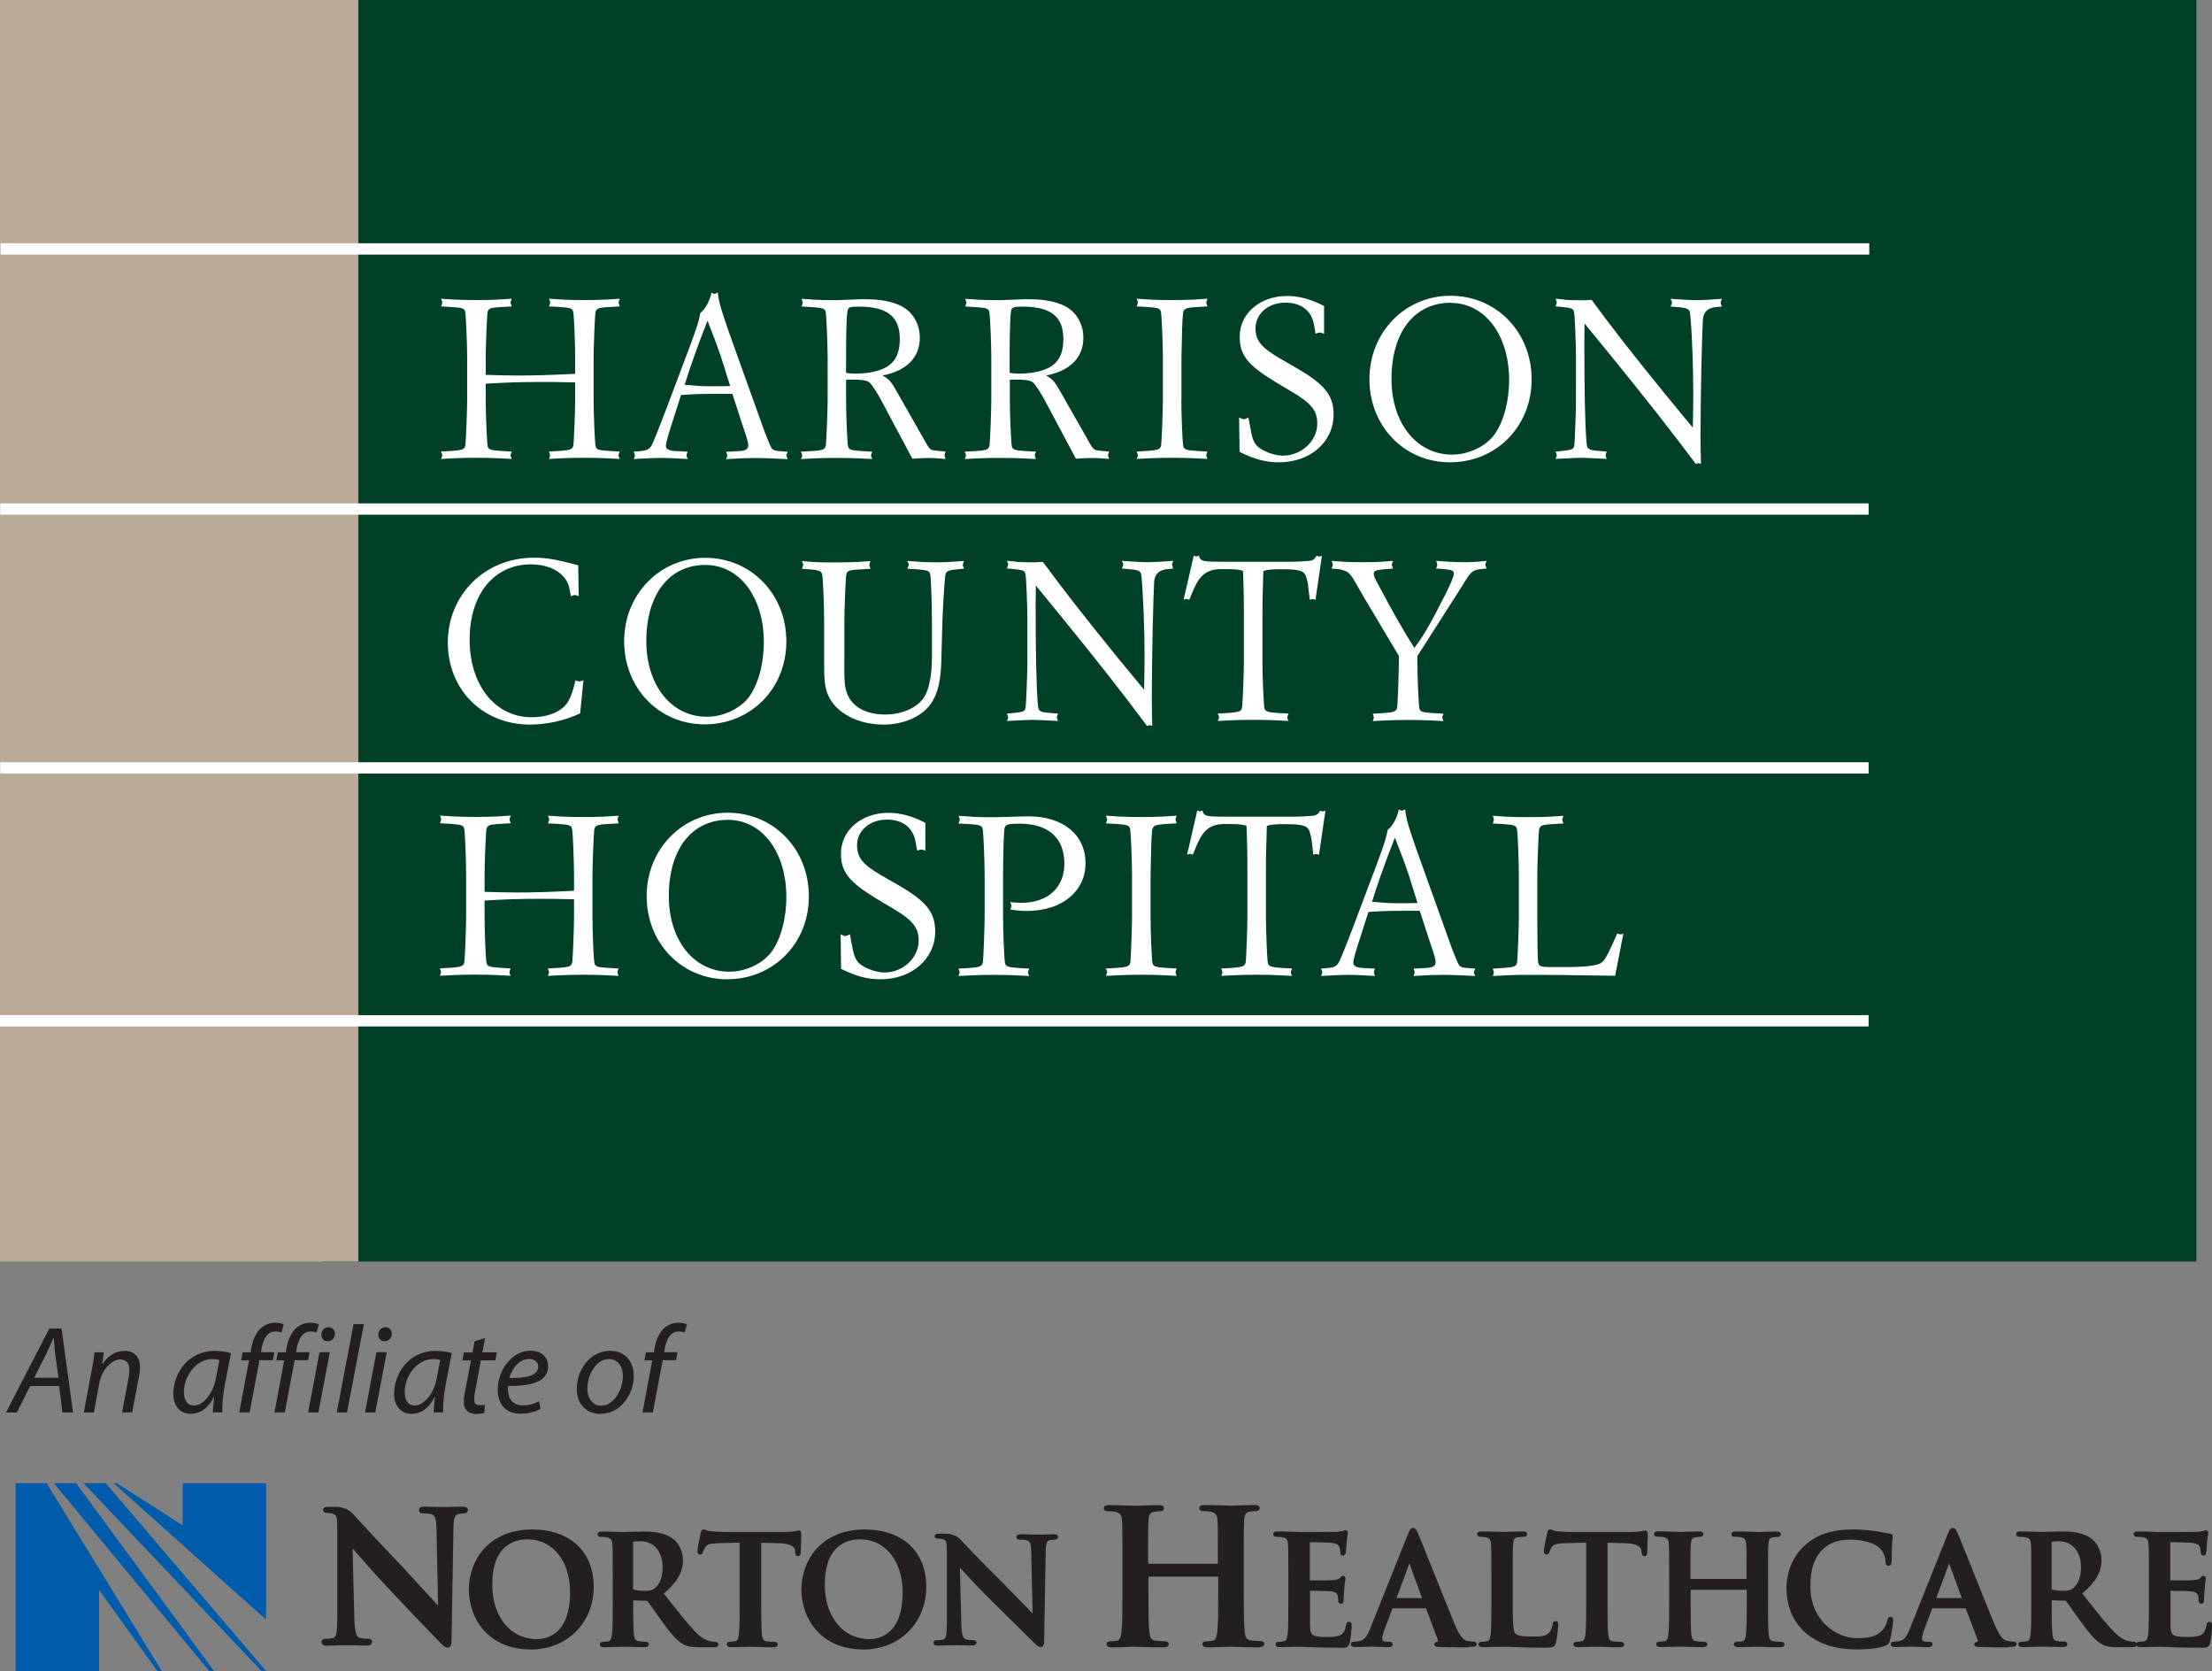 <?xml version="1.0" encoding="UTF-8"?> <svg xmlns="http://www.w3.org/2000/svg" xmlns:xlink="http://www.w3.org/1999/xlink" id="a" viewBox="0 0 195.56 147.71"><rect x="0" y="0" width="195.56" height="147.71" fill="#808080" stroke="none"/><defs><clipPath id="b"><rect x="0" width="195.56" height="147.71" style="fill:none;"></rect></clipPath><clipPath id="c"><rect x="0" width="195.56" height="147.71" style="fill:none;"></rect></clipPath></defs><polygon points="194.18 111.5 28.55 111.5 28.55 0 194.18 0 194.18 111.5 194.18 111.5" style="fill:#004027;"></polygon><polygon points="31.68 111.5 0 111.5 0 0 31.68 0 31.68 111.5 31.68 111.5" style="fill:#b9ab97;"></polygon><g style="clip-path:url(#b);"><path d="M.05,22H165.26M.02,44.99H165.2M.02,67.87H165.2M0,90.22H165.2" style="fill:none; stroke:#fff;"></path></g><path d="M42.93,33.13c1.39,.04,1.95,.06,2.86,.06,1.45,0,2.75-.04,5.06-.15v-1.43c0-1.22-.1-3.76-.17-4.03-.06-.32-.23-.38-1.13-.44l-1.01-.06c.06-.15,.1-.27,.1-.34s-.04-.19-.1-.34l1.2,.08c.42,.02,1.11,.04,1.93,.04s1.51-.02,1.93-.04l1.2-.08c-.06,.15-.11,.27-.11,.34s.04,.19,.11,.34l-1.01,.06c-.97,.06-1.09,.13-1.16,.55-.04,.36-.15,2.94-.15,3.93v3.76c0,1.24,.11,3.76,.17,4.03,.06,.32,.23,.38,1.13,.44l1.01,.06c-.06,.15-.11,.25-.11,.34,0,.06,.04,.19,.11,.31l-1.2-.06c-.44-.02-1.11-.04-1.93-.04s-1.49,.02-1.93,.04l-1.2,.06c.06-.13,.1-.25,.1-.31,0-.08-.04-.19-.1-.34l1.01-.06c.97-.08,1.09-.15,1.16-.55,.04-.38,.15-2.94,.15-3.93v-1.57c-1.47-.04-2.08-.04-3.02-.04-1.83,0-2.94,.04-4.89,.15v1.47c0,1.24,.11,3.76,.17,4.03,.06,.32,.23,.38,1.13,.44l1.01,.06c-.06,.15-.11,.25-.11,.34,0,.06,.04,.19,.11,.31l-1.2-.06c-.44-.02-1.11-.04-1.93-.04s-1.49,.02-1.93,.04l-1.2,.06c.06-.13,.11-.25,.11-.31,0-.08-.04-.19-.11-.34l1.01-.06c.97-.08,1.09-.15,1.15-.55,.04-.36,.15-2.94,.15-3.93v-3.76c0-1.24-.11-3.76-.17-4.03-.06-.32-.23-.38-1.13-.44l-1.01-.06c.06-.15,.11-.27,.11-.34s-.04-.19-.11-.34l1.2,.08c.42,.02,1.11,.04,1.93,.04s1.51-.02,1.93-.04l1.2-.08c-.06,.15-.11,.27-.11,.34s.04,.19,.11,.34l-1.01,.06c-.97,.06-1.09,.13-1.15,.55-.04,.36-.15,2.94-.15,3.93v1.51h0Z" style="fill:#fff;"></path><path d="M58.98,35.95c-.48,1.28-1.28,3.28-1.34,3.36-.21,.38-.4,.48-.9,.55l-.71,.06c.06,.15,.1,.25,.1,.34,0,.06-.04,.19-.1,.31,1.36-.08,1.91-.1,2.41-.1,.55,0,1.07,.02,2.37,.1-.08-.13-.11-.25-.11-.31,0-.08,.02-.19,.11-.34l-1.16-.06c-.55-.04-.78-.19-.78-.48,0-.23,.21-.97,.67-2.37l.67-2.1c1.24-.08,1.72-.1,3.09-.1h1.45l.92,2.84c.42,1.22,.48,1.47,.48,1.7,0,.34-.21,.48-.8,.52l-1.16,.06c.06,.15,.11,.25,.11,.34,0,.06-.04,.19-.11,.31,1.28-.08,1.87-.1,2.6-.1,.69,0,1.34,.02,2.86,.1-.08-.13-.13-.25-.13-.31,0-.08,.04-.19,.13-.34l-.73-.06c-.38-.02-.53-.08-.67-.21-.1-.1-.59-1.28-.99-2.44l-2.77-7.73c-.76-2.16-.94-2.83-1.03-3.63-.13,.06-.23,.11-.29,.11s-.15-.04-.27-.11c-.15,.74-.55,1.47-.99,1.81-.1,.65-.27,1.2-.97,3.07l-1.97,5.23h0Zm5.56-1.83l-.92,.02c-.92,0-1.49,0-1.72-.02l-1.37-.11c.46-1.49,1.05-3.19,2.02-5.67,.59,1.49,.88,2.29,1.18,3.15l.82,2.62h0Z" style="fill:#fff;"></path><path d="M74.8,33.57c.25-.02,.46-.02,.55-.02,.9,0,1.26,.06,1.51,.25,.21,.17,.69,.9,1.07,1.62l2.73,5.12c.67-.04,1.03-.06,1.39-.06,.29,0,.48,0,.67,.02l.88,.06c-.06-.13-.1-.25-.1-.31,0-.08,.04-.19,.1-.34l-.67-.06-.27-.04c-.15,0-.23-.02-.27-.04-.19-.08-.32-.23-.71-.95l-2.27-3.99c-.63-1.13-.78-1.3-1.39-1.64,2.14-.42,3.3-1.6,3.3-3.34,0-1.24-.65-2.33-1.7-2.83-.8-.38-1.79-.57-3.07-.57h-.48q-2.04,.08-2.16,.08c-.76,0-1.43-.02-1.85-.04l-1.2-.08c.06,.15,.11,.27,.11,.34s-.04,.19-.11,.34l1.01,.06c.9,.06,1.07,.13,1.13,.44,.06,.27,.17,2.79,.17,4.03v3.76c0,.99-.11,3.57-.15,3.93-.06,.4-.19,.48-1.16,.55l-1.05,.06c.06,.15,.11,.25,.11,.34,0,.06-.04,.19-.11,.31l1.2-.06c.4-.02,1.22-.04,1.95-.04s1.55,.02,1.95,.04l1.2,.06c-.06-.13-.1-.25-.1-.31,0-.08,.04-.19,.1-.34l-1.01-.06c-.9-.06-1.07-.13-1.13-.44-.06-.27-.17-2.79-.17-4.03v-1.81h0Zm0-2.06c0-2.52,.06-3.97,.17-4.18,.1-.19,.27-.23,.97-.23,2.5,0,3.61,.88,3.61,2.86,0,1.55-.59,2.39-1.91,2.79-.61,.19-1.26,.27-2.04,.27-.25,0-.44-.02-.8-.06v-1.45h0Z" style="fill:#fff;"></path><path d="M89.26,33.57c.25-.02,.46-.02,.55-.02,.9,0,1.26,.06,1.51,.25,.21,.17,.69,.9,1.07,1.62l2.73,5.12c.67-.04,1.03-.06,1.39-.06,.29,0,.48,0,.67,.02l.88,.06c-.06-.13-.1-.25-.1-.31,0-.08,.04-.19,.1-.34l-.67-.06-.27-.04c-.15,0-.23-.02-.27-.04-.19-.08-.32-.23-.71-.95l-2.27-3.99c-.63-1.13-.78-1.3-1.39-1.64,2.14-.42,3.3-1.6,3.3-3.34,0-1.24-.65-2.33-1.7-2.83-.8-.38-1.78-.57-3.06-.57h-.48q-2.04,.08-2.16,.08c-.76,0-1.43-.02-1.85-.04l-1.2-.08c.06,.15,.11,.27,.11,.34s-.04,.19-.11,.34l1.01,.06c.9,.06,1.07,.13,1.13,.44,.06,.27,.17,2.79,.17,4.03v3.76c0,.99-.11,3.57-.15,3.93-.06,.4-.19,.48-1.15,.55l-1.05,.06c.06,.15,.11,.25,.11,.34,0,.06-.04,.19-.11,.31l1.2-.06c.4-.02,1.22-.04,1.95-.04s1.55,.02,1.95,.04l1.2,.06c-.06-.13-.11-.25-.11-.31,0-.08,.04-.19,.11-.34l-1.01-.06c-.9-.06-1.07-.13-1.13-.44-.06-.27-.17-2.79-.17-4.03v-1.81h0Zm0-2.06c0-2.52,.06-3.97,.17-4.18,.11-.19,.27-.23,.97-.23,2.5,0,3.61,.88,3.61,2.86,0,1.55-.59,2.39-1.91,2.79-.61,.19-1.26,.27-2.04,.27-.25,0-.44-.02-.8-.06v-1.45h0Z" style="fill:#fff;"></path><path d="M104.44,35.4c0,1.22,.1,3.74,.17,4.01,.06,.32,.23,.38,1.13,.44l1.01,.06c-.06,.15-.1,.25-.1,.34,0,.06,.04,.19,.1,.31l-1.19-.06c-.44-.02-1.11-.04-1.94-.04s-1.49,.02-1.93,.04l-1.2,.06c.07-.13,.11-.25,.11-.31,0-.08-.04-.19-.11-.34l1.01-.06c.97-.08,1.11-.15,1.16-.55,.04-.34,.15-2.96,.15-3.93v-3.76c0-1.22-.11-3.78-.17-4.03-.06-.32-.23-.38-1.14-.44l-1.01-.06c.07-.15,.11-.27,.11-.34s-.04-.19-.11-.34l1.2,.08c.42,.02,1.11,.04,1.93,.04s1.52-.02,1.94-.04l1.19-.08c-.06,.15-.1,.27-.1,.34s.04,.19,.1,.34l-1.01,.06c-.92,.06-1.09,.15-1.15,.55-.08,.9-.08,1.16-.14,3.93v3.78h0Z" style="fill:#fff;"></path><path d="M117.05,29.5c-.17-.06-.29-.11-.38-.11-.06,0-.21,.04-.36,.11l-.12-.71c-.21-1.3-1.11-2.04-2.54-2.04-1.53,0-2.65,.97-2.65,2.27,0,1.07,.51,1.7,2.14,2.65l1.59,.92c2.41,1.41,3.17,2.37,3.17,4.05,0,2.42-2.05,4.22-4.83,4.22-1.15,0-2.12-.25-3.48-.92l-.04-3.04c.17,.08,.31,.15,.42,.15,.08,0,.23-.06,.4-.15l.23,1.22c.12,.71,.33,1.15,.67,1.41,.54,.42,1.45,.74,2.16,.74,1.64,0,3.03-1.3,3.03-2.84,0-1.11-.53-1.79-2.16-2.75l-1.57-.94c-2.42-1.47-3.13-2.35-3.13-3.99,0-2.04,1.8-3.59,4.18-3.59,1.07,0,2.08,.27,3.28,.88v2.48h0Z" style="fill:#fff;"></path><path d="M128.23,26.14c-4.01,0-7.16,3.23-7.16,7.37s3.07,7.35,7.12,7.35,7.22-3.13,7.22-7.33-3.13-7.39-7.18-7.39h0Zm.02,.63c3.02,0,5.17,2.83,5.17,6.82,0,1.91-.51,3.74-1.32,4.85-.78,1.03-2.27,1.74-3.72,1.74-3.13,0-5.36-2.77-5.36-6.68,0-4.14,2.02-6.74,5.23-6.74h0Z" style="fill:#fff;"></path><path d="M138.36,26.5c.32,.02,.78,.04,1.45,.04,.27,0,.48,0,.9-.04,1.74,2.37,3.57,4.73,6.68,8.55l2.27,2.75c.02-1.24,.04-1.89,.04-2.94,0-2.33-.1-5.31-.27-7.06-.04-.48-.17-.57-1.03-.65l-.71-.06c.08-.15,.13-.27,.13-.34s-.04-.19-.13-.34l1.22,.08c.44,.02,.8,.04,1.05,.04,.27,0,.63-.02,1.07-.04l1.2-.08c-.06,.15-.11,.27-.11,.34s.04,.19,.11,.34l-.61,.06q-.99,.13-1.07,1.09c-.08,1.3-.21,6.76-.21,10.37,0,.9,.02,1.39,.04,2.39-.08-.04-.17-.06-.23-.06-.04,0-.12,.02-.23,.06-2.27-3.04-4.49-5.86-7.6-9.68l-2.23-2.73-.02,1.64c0,4.52,.06,7.18,.19,8.82,.04,.65,.13,.71,1.03,.8l.76,.06c-.06,.15-.1,.25-.1,.34,0,.06,.04,.19,.1,.31l-1.2-.06c-.46-.02-.82-.04-1.07-.04-.23,0-.59,.02-1.05,.04l-1.2,.06c.06-.13,.1-.25,.1-.31,0-.08-.04-.19-.1-.34l.65-.06c.86-.1,.96-.15,1.01-.55,.04-.38,.14-2.94,.14-3.93v-3.76c0-1.22-.1-3.76-.17-4.03-.06-.29-.19-.36-.98-.44l-.65-.06c.06-.15,.1-.27,.1-.34s-.04-.19-.1-.34l.84,.08h0Z" style="fill:#fff;"></path><path d="M51.17,52.69c-.15-.06-.27-.1-.34-.1-.08,0-.21,.04-.36,.1-.13-.88-.27-1.3-.65-1.72-.59-.69-1.64-1.09-2.88-1.09-3.28,0-5.42,2.65-5.42,6.66s2.27,6.85,5.46,6.85c1.53,0,2.71-.5,3.25-1.39,.25-.42,.42-.92,.65-1.87,.15,.06,.27,.1,.34,.1,.08,0,.21-.04,.36-.1l-.29,2.92c-1.32,.63-2.96,.99-4.45,.99-4.16,0-7.25-3.09-7.25-7.25s3.21-7.5,7.62-7.5c1.09,0,1.97,.15,3.91,.67l.04,2.73h0Z" style="fill:#fff;"></path><path d="M62.34,49.3c-4.01,0-7.16,3.23-7.16,7.37s3.07,7.35,7.12,7.35,7.22-3.13,7.22-7.33-3.13-7.39-7.18-7.39h0Zm.02,.63c3.02,0,5.17,2.83,5.17,6.83,0,1.91-.5,3.74-1.32,4.85-.78,1.03-2.27,1.74-3.72,1.74-3.13,0-5.35-2.77-5.35-6.68,0-4.14,2.02-6.74,5.23-6.74h0Z" style="fill:#fff;"></path><path d="M74.64,58.48c0,1.89,.04,2.25,.27,2.86,.46,1.16,1.68,1.81,3.36,1.81,1.55,0,2.94-.65,3.51-1.66,.38-.71,.61-1.89,.61-3.3v-3.4c0-1.41-.08-3.74-.15-4.03-.08-.31-.21-.36-1.13-.44l-.9-.06c.08-.15,.13-.27,.13-.34s-.04-.19-.13-.34l1.2,.08c.46,.02,.9,.04,1.32,.04s.86-.02,1.3-.04l1.2-.08c-.06,.15-.11,.27-.11,.34s.04,.19,.11,.34l-.63,.06c-.8,.08-.97,.17-1.03,.55-.06,.52-.19,2.35-.25,3.93l-.1,3.65c-.04,1.55-.27,2.67-.76,3.49-.73,1.28-2.41,2.1-4.35,2.1-2.27,0-4.2-1.03-4.89-2.58-.29-.69-.36-1.26-.36-2.96v-3.7c0-1.24-.1-3.76-.17-4.03-.06-.27-.27-.38-.99-.44l-.8-.06c.06-.15,.11-.27,.11-.34s-.04-.19-.11-.34l.99,.08c.38,.02,.95,.04,1.85,.04s1.58-.02,2.02-.04l1.2-.08c-.06,.15-.1,.27-.1,.34s.04,.19,.1,.34l-1.01,.06c-.97,.06-1.09,.13-1.15,.55-.04,.36-.15,2.94-.15,3.93v3.7h0Z" style="fill:#fff;"></path><path d="M89.85,49.66c.32,.02,.78,.04,1.45,.04,.27,0,.48,0,.9-.04,1.74,2.37,3.57,4.72,6.68,8.55l2.27,2.75c.02-1.24,.04-1.89,.04-2.94,0-2.33-.11-5.31-.27-7.06-.04-.48-.17-.57-1.03-.65l-.71-.06c.08-.15,.13-.27,.13-.34s-.04-.19-.13-.34l1.22,.08c.44,.02,.8,.04,1.05,.04,.27,0,.63-.02,1.07-.04l1.2-.08c-.06,.15-.1,.27-.1,.34s.04,.19,.1,.34l-.61,.06q-.99,.13-1.07,1.09c-.08,1.3-.21,6.76-.21,10.37,0,.9,.02,1.39,.04,2.39-.08-.04-.17-.06-.23-.06-.04,0-.12,.02-.23,.06-2.27-3.05-4.49-5.86-7.6-9.68l-2.23-2.73-.02,1.64c0,4.51,.06,7.18,.19,8.82,.04,.65,.13,.71,1.03,.8l.76,.06c-.06,.15-.1,.25-.1,.34,0,.06,.04,.19,.1,.31l-1.2-.06c-.46-.02-.82-.04-1.07-.04-.23,0-.59,.02-1.05,.04l-1.2,.06c.06-.13,.11-.25,.11-.31,0-.08-.04-.19-.11-.34l.65-.06c.86-.1,.97-.15,1.01-.55,.04-.38,.15-2.94,.15-3.93v-3.76c0-1.22-.1-3.76-.17-4.03-.06-.29-.19-.36-.99-.44l-.65-.06c.06-.15,.11-.27,.11-.34s-.04-.19-.11-.34l.84,.08h0Z" style="fill:#fff;"></path><path d="M115.66,51.8c0-.1-.04-.29-.15-.71-.17-.65-.54-.78-2.29-.78-.74,0-1.07,.02-1.53,.15-.08,2.35-.08,2.9-.08,4.26v3.82c0,1.22,.11,3.74,.17,4.03,.06,.29,.23,.38,1.13,.44l1.01,.06c-.06,.15-.11,.25-.11,.34,0,.06,.04,.19,.11,.31l-1.2-.06c-.44-.02-1.11-.04-1.93-.04s-1.49,.02-1.93,.04l-1.2,.06c.06-.13,.11-.25,.11-.31,0-.08-.04-.19-.11-.34l1.01-.06c.97-.08,1.09-.15,1.15-.55,.04-.36,.15-2.94,.15-3.93v-3.8c0-2.12-.02-2.83-.08-4.28-.42-.13-.7-.15-1.91-.15s-1.87,.46-2.44,1.76l-.4,.95c-.11-.04-.21-.08-.25-.08-.06,0-.15,.04-.25,.08l.9-3.91c.11,.06,.17,.08,.21,.08,.06,0,.13-.02,.23-.08,.21,.55,.25,.55,2.58,.55h5.48c.61,0,1.3-.04,1.72-.08,.36-.06,.46-.13,.65-.46,.11,.06,.19,.08,.23,.08s.12-.02,.23-.08l-.57,3.91c-.11-.04-.19-.08-.25-.08-.04,0-.15,.04-.25,.08l-.15-1.22h0Z" style="fill:#fff;"></path><path d="M122.4,50.31c-.78,.08-.95,.15-.95,.38,0,.21,.06,.36,.55,1.26q1.74,3.28,3.04,5.31c.76-.97,1.51-2.27,2.73-4.7,.53-1.03,.76-1.64,.76-1.87,0-.25-.15-.31-.71-.38l-.86-.06c.06-.15,.11-.27,.11-.34s-.04-.19-.11-.34l1.18,.08c.44,.02,.88,.04,1.34,.04,.4,0,.78-.02,1.11-.04l.84-.08c-.06,.15-.11,.27-.11,.34s.04,.19,.11,.34l-.63,.06c-.65,.1-.78,.23-1.55,1.51-.17,.27-.34,.52-.5,.78l-3.44,5.38v.57c0,1.24,.11,3.76,.17,4.03,.06,.31,.23,.38,1.13,.44l1.01,.06c-.06,.15-.11,.25-.11,.34,0,.06,.04,.19,.11,.31l-1.2-.06c-.44-.02-1.11-.04-1.93-.04s-1.49,.02-1.93,.04l-1.2,.06c.06-.13,.1-.25,.1-.31,0-.08-.04-.19-.1-.34l1.01-.06c.96-.08,1.09-.15,1.16-.55,.04-.38,.14-2.94,.14-3.93v-.57l-3.06-5.14c-.17-.29-.34-.59-.5-.86-.8-1.43-.84-1.45-1.7-1.66l-.69-.06c.08-.15,.11-.27,.11-.34s-.02-.19-.11-.34l1.07,.08c.4,.02,.96,.04,1.68,.04s1.26-.02,1.66-.04l1.03-.08c-.06,.15-.11,.27-.11,.34,0,.08,.04,.19,.11,.34l-.74,.06h0Z" style="fill:#fff;"></path><path d="M42.83,78.82c1.39,.04,1.95,.06,2.86,.06,1.45,0,2.75-.04,5.06-.15v-1.43c0-1.22-.11-3.76-.17-4.03-.06-.31-.23-.38-1.13-.44l-1.01-.06c.06-.15,.11-.27,.11-.34s-.04-.19-.11-.34l1.2,.08c.42,.02,1.11,.04,1.93,.04s1.51-.02,1.93-.04l1.2-.08c-.06,.15-.1,.27-.1,.34s.04,.19,.1,.34l-1.01,.06c-.97,.06-1.09,.13-1.16,.55-.04,.36-.15,2.94-.15,3.93v3.76c0,1.24,.1,3.76,.17,4.03,.06,.31,.23,.38,1.13,.44l1.01,.06c-.06,.15-.1,.25-.1,.34,0,.06,.04,.19,.1,.31l-1.2-.06c-.44-.02-1.11-.04-1.93-.04s-1.49,.02-1.93,.04l-1.2,.06c.06-.13,.11-.25,.11-.31,0-.08-.04-.19-.11-.34l1.01-.06c.97-.08,1.09-.15,1.16-.55,.04-.38,.15-2.94,.15-3.93v-1.58c-1.47-.04-2.08-.04-3.02-.04-1.83,0-2.94,.04-4.89,.15v1.47c0,1.24,.1,3.76,.17,4.03,.06,.31,.23,.38,1.13,.44l1.01,.06c-.06,.15-.11,.25-.11,.34,0,.06,.04,.19,.11,.31l-1.2-.06c-.44-.02-1.11-.04-1.93-.04s-1.49,.02-1.93,.04l-1.2,.06c.06-.13,.1-.25,.1-.31,0-.08-.04-.19-.1-.34l1.01-.06c.97-.08,1.09-.15,1.16-.55,.04-.36,.15-2.94,.15-3.93v-3.76c0-1.24-.1-3.76-.17-4.03-.06-.31-.23-.38-1.13-.44l-1.01-.06c.06-.15,.1-.27,.1-.34s-.04-.19-.1-.34l1.2,.08c.42,.02,1.11,.04,1.93,.04s1.51-.02,1.93-.04l1.2-.08c-.06,.15-.11,.27-.11,.34s.04,.19,.11,.34l-1.01,.06c-.97,.06-1.09,.13-1.16,.55-.04,.36-.15,2.94-.15,3.93v1.51h0Z" style="fill:#fff;"></path><path d="M64.33,71.83c-4.01,0-7.16,3.23-7.16,7.37s3.07,7.35,7.12,7.35,7.22-3.13,7.22-7.33-3.13-7.39-7.18-7.39h0Zm.02,.63c3.02,0,5.17,2.83,5.17,6.83,0,1.91-.5,3.74-1.32,4.85-.78,1.03-2.27,1.74-3.72,1.74-3.13,0-5.35-2.77-5.35-6.68,0-4.14,2.02-6.74,5.23-6.74h0Z" style="fill:#fff;"></path><path d="M81.83,75.19c-.17-.06-.29-.11-.38-.11-.06,0-.21,.04-.36,.11l-.13-.71c-.21-1.3-1.11-2.04-2.54-2.04-1.53,0-2.65,.97-2.65,2.27,0,1.07,.5,1.7,2.14,2.65l1.6,.92c2.41,1.41,3.17,2.37,3.17,4.05,0,2.41-2.06,4.22-4.83,4.22-1.16,0-2.12-.25-3.49-.92l-.04-3.05c.17,.08,.32,.15,.42,.15,.08,0,.23-.06,.4-.15l.23,1.22c.13,.71,.34,1.15,.67,1.41,.55,.42,1.45,.74,2.16,.74,1.64,0,3.02-1.3,3.02-2.83,0-1.11-.53-1.79-2.16-2.75l-1.58-.95c-2.42-1.47-3.13-2.35-3.13-3.99,0-2.04,1.81-3.59,4.18-3.59,1.07,0,2.08,.27,3.28,.88v2.48h0Z" style="fill:#fff;"></path><path d="M85.93,72.19c.46,.02,.95,.04,1.64,.04,.55,0,1.01-.02,1.76-.04,.65-.02,1.18-.04,1.62-.04,3.04,0,5.02,1.64,5.02,4.14s-2.1,4.22-5.17,4.22c-.46,0-.78-.02-1.49-.13,.06-.15,.11-.25,.11-.31,0-.08-.04-.19-.11-.34,.4,.04,.8,.06,1.01,.06,2.31,0,3.78-1.34,3.78-3.46,0-2.27-1.41-3.53-3.95-3.53-1.03,0-1.24,.06-1.34,.4-.06,.23-.13,2.25-.13,4.14v3.74c0,1.22,.1,3.74,.17,4.03,.06,.29,.23,.38,1.13,.44l1.01,.06c-.06,.15-.1,.25-.1,.34,0,.06,.04,.19,.1,.31l-1.2-.06c-.44-.02-1.11-.04-1.93-.04s-1.49,.02-1.93,.04l-1.2,.06c.06-.13,.11-.25,.11-.31,0-.08-.04-.19-.11-.34l1.01-.06c.97-.08,1.09-.15,1.16-.55,.04-.36,.15-2.94,.15-3.93v-3.76c0-1.24-.11-3.76-.17-4.03-.06-.31-.23-.38-1.13-.44l-1.01-.06c.06-.15,.11-.27,.11-.34s-.04-.19-.11-.34l1.2,.08h0Z" style="fill:#fff;"></path><path d="M115.97,74.33c0-.1-.04-.29-.15-.71-.17-.65-.55-.78-2.29-.78-.73,0-1.07,.02-1.53,.15-.08,2.35-.08,2.9-.08,4.26v3.82c0,1.22,.1,3.74,.17,4.03,.06,.29,.23,.38,1.13,.44l1.01,.06c-.06,.15-.11,.25-.11,.34,0,.06,.04,.19,.11,.31l-1.2-.06c-.44-.02-1.11-.04-1.93-.04s-1.49,.02-1.93,.04l-1.2,.06c.06-.13,.1-.25,.1-.31,0-.08-.04-.19-.1-.34l1.01-.06c.96-.08,1.09-.15,1.16-.55,.04-.36,.14-2.94,.14-3.93v-3.8c0-2.12-.02-2.83-.08-4.28-.42-.13-.69-.15-1.91-.15s-1.87,.46-2.44,1.76l-.4,.95c-.1-.04-.21-.08-.25-.08-.06,0-.14,.04-.25,.08l.9-3.91c.1,.06,.17,.08,.21,.08,.06,0,.12-.02,.23-.08,.21,.55,.25,.55,2.58,.55h5.48c.61,0,1.3-.04,1.72-.08,.36-.06,.46-.13,.65-.46,.11,.06,.19,.08,.23,.08s.12-.02,.23-.08l-.57,3.91c-.1-.04-.19-.08-.25-.08-.04,0-.14,.04-.25,.08l-.14-1.22h0Z" style="fill:#fff;"></path><path d="M101.72,81.09c0,1.22,.1,3.74,.17,4.01,.06,.31,.23,.38,1.13,.44l1.01,.06c-.06,.15-.1,.25-.1,.34,0,.06,.04,.19,.1,.31l-1.2-.06c-.44-.02-1.11-.04-1.93-.04s-1.49,.02-1.93,.04l-1.2,.06c.06-.13,.11-.25,.11-.31,0-.08-.04-.19-.11-.34l1.01-.06c.96-.08,1.11-.15,1.16-.55,.04-.34,.14-2.96,.14-3.93v-3.76c0-1.22-.1-3.78-.17-4.03-.06-.31-.23-.38-1.13-.44l-1.01-.06c.06-.15,.11-.27,.11-.34s-.04-.19-.11-.34l1.2,.08c.42,.02,1.11,.04,1.93,.04s1.51-.02,1.93-.04l1.2-.08c-.06,.15-.1,.27-.1,.34s.04,.19,.1,.34l-1.01,.06c-.92,.06-1.09,.15-1.16,.55-.08,.9-.08,1.15-.14,3.93v3.78h0Z" style="fill:#fff;"></path><path d="M119.74,81.64c-.48,1.28-1.28,3.28-1.34,3.36-.21,.38-.4,.48-.9,.55l-.71,.06c.06,.15,.11,.25,.11,.34,0,.06-.04,.19-.11,.31,1.37-.08,1.91-.1,2.41-.1,.55,0,1.07,.02,2.37,.1-.08-.13-.1-.25-.1-.31,0-.08,.02-.19,.1-.34l-1.15-.06c-.55-.04-.78-.19-.78-.48,0-.23,.21-.97,.67-2.37l.67-2.1c1.24-.08,1.72-.1,3.09-.1h1.45l.92,2.83c.42,1.22,.48,1.47,.48,1.7,0,.34-.21,.48-.8,.52l-1.15,.06c.06,.15,.1,.25,.1,.34,0,.06-.04,.19-.1,.31,1.28-.08,1.87-.1,2.6-.1,.7,0,1.35,.02,2.86,.1-.08-.13-.12-.25-.12-.31,0-.08,.04-.19,.12-.34l-.74-.06c-.38-.02-.52-.08-.67-.21-.1-.1-.59-1.28-.99-2.44l-2.77-7.73c-.76-2.16-.95-2.83-1.03-3.63-.13,.06-.23,.11-.29,.11s-.15-.04-.27-.11c-.15,.74-.55,1.47-.99,1.81-.11,.65-.28,1.2-.97,3.06l-1.97,5.23h0Zm5.57-1.83l-.93,.02c-.92,0-1.49,0-1.72-.02l-1.36-.11c.46-1.49,1.05-3.19,2.02-5.67,.59,1.49,.88,2.29,1.18,3.15l.82,2.62h0Z" style="fill:#fff;"></path><path d="M142.81,86.24c-3.74-.06-5.96-.08-6.64-.08h-1.89l-1.11,.04-1.2,.06c.06-.13,.1-.25,.1-.31,0-.08-.04-.19-.1-.34l1.01-.06c.96-.08,1.09-.15,1.15-.55,.04-.36,.15-2.94,.15-3.93v-3.76c0-1.24-.1-3.76-.17-4.03-.06-.31-.23-.38-1.13-.44l-1.01-.06c.06-.15,.1-.27,.1-.34s-.04-.19-.1-.34l1.2,.08c.42,.02,1.11,.04,1.93,.04s1.51-.02,1.93-.04l1.2-.08c-.06,.15-.11,.27-.11,.34s.04,.19,.11,.34l-1.01,.06c-.97,.06-1.09,.13-1.16,.55-.04,.36-.15,2.94-.15,3.93v3.76c.02,2.79,.02,3.11,.04,3.38,.02,1.01,.04,1.01,1.36,1.01h1.09c1.8,0,2.81-.13,3.15-.36,.29-.21,.5-.55,.97-1.58l.46-1.03c.13,.06,.23,.08,.27,.08,.06,0,.15-.02,.27-.06l-.73,3.72h0Z" style="fill:#fff;"></path><path d="M5.17,121.77l-.3-2.15c-.03-.39-.09-.94-.12-1.36h-.03c-.2,.44-.39,.9-.6,1.35l-1.1,2.16h2.16Zm-2.5,.73l-1.18,2.34H.53l3.83-7.42h1.08l1.02,7.42h-.94l-.3-2.34H2.67Z" style="fill:#231f20;"></path><path d="M7.41,124.84l.7-3.77c.12-.59,.2-1.11,.25-1.55h.82l-.14,1.04h.02c.48-.75,1.2-1.17,1.98-1.17,.63,0,1.34,.36,1.34,1.47,0,.24-.04,.58-.1,.86l-.59,3.11h-.9l.58-3.08c.03-.2,.07-.45,.07-.68,0-.53-.21-.92-.84-.92s-1.57,.78-1.82,2.1l-.48,2.59h-.9Z" style="fill:#231f20;"></path><path d="M19.4,120.2c-.13-.04-.32-.08-.63-.08-1.38,0-2.51,1.43-2.51,2.92,0,.59,.21,1.18,.9,1.18,.77,0,1.67-.99,1.93-2.41l.31-1.61h0Zm-.58,4.64c0-.32,.06-.83,.12-1.38h-.02c-.58,1.11-1.32,1.5-2.07,1.5-.95,0-1.53-.75-1.53-1.76,0-1.86,1.36-3.81,3.67-3.81,.51,0,1.07,.09,1.43,.2l-.54,2.78c-.18,.92-.24,1.87-.22,2.46h-.85Z" style="fill:#231f20;"></path><path d="M21.15,124.84l.87-4.61h-.7l.13-.71h.71l.04-.29c.13-.74,.4-1.42,.87-1.85,.34-.31,.8-.47,1.27-.47,.37,0,.61,.07,.74,.14l-.2,.73c-.14-.07-.33-.1-.54-.1-.73,0-1.08,.7-1.23,1.58l-.04,.25h1.19l-.14,.71h-1.18l-.87,4.61h-.91Z" style="fill:#231f20;"></path><path d="M24.26,124.84l.87-4.61h-.7l.13-.71h.71l.04-.29c.13-.74,.4-1.42,.87-1.85,.34-.31,.8-.47,1.27-.47,.37,0,.61,.07,.74,.14l-.2,.73c-.14-.07-.33-.1-.54-.1-.73,0-1.08,.7-1.23,1.58l-.04,.25h1.19l-.14,.71h-1.18l-.87,4.61h-.91Z" style="fill:#231f20;"></path><path d="M28.95,118.54c-.32,0-.54-.25-.54-.59,.01-.36,.29-.65,.63-.65s.57,.25,.57,.59c-.01,.38-.29,.65-.65,.65h-.01Zm-1.71,6.3l1.01-5.33h.91l-1.01,5.33h-.91Z" style="fill:#231f20;"></path><polygon points="29.77 124.84 31.26 117.03 32.17 117.03 30.68 124.84 29.77 124.84 29.77 124.84" style="fill:#231f20;"></polygon><path d="M33.98,118.54c-.32,0-.54-.25-.54-.59,.01-.36,.29-.65,.63-.65s.57,.25,.57,.59c-.01,.38-.29,.65-.65,.65h-.01Zm-1.71,6.3l1.01-5.33h.91l-1.01,5.33h-.91Z" style="fill:#231f20;"></path><path d="M38.92,120.2c-.13-.04-.32-.08-.63-.08-1.38,0-2.51,1.43-2.51,2.92,0,.59,.21,1.18,.9,1.18,.77,0,1.67-.99,1.93-2.41l.31-1.61h0Zm-.58,4.64c0-.32,.06-.83,.12-1.38h-.02c-.58,1.11-1.32,1.5-2.07,1.5-.95,0-1.53-.75-1.53-1.76,0-1.86,1.36-3.81,3.67-3.81,.51,0,1.07,.09,1.43,.2l-.54,2.78c-.18,.92-.24,1.87-.22,2.46h-.85Z" style="fill:#231f20;"></path><path d="M42.89,118.24l-.24,1.28h1.28l-.14,.71h-1.28l-.48,2.6c-.07,.3-.11,.57-.11,.85,0,.32,.15,.52,.51,.52,.16,0,.31-.01,.43-.04l-.04,.71c-.17,.07-.44,.1-.7,.1-.8,0-1.12-.48-1.12-1.03,0-.31,.04-.62,.12-1l.52-2.7h-.76l.13-.71h.76l.19-.98,.96-.3h0Z" style="fill:#231f20;"></path><path d="M47.58,120.78c0-.43-.33-.67-.81-.67-.87,0-1.52,.85-1.74,1.68,1.43,.02,2.55-.18,2.55-1h0Zm.2,3.75c-.4,.22-1.04,.42-1.76,.42-1.41,0-2.02-.97-2.02-2.15,0-1.61,1.19-3.42,2.9-3.42,1.01,0,1.56,.61,1.56,1.38,0,1.4-1.57,1.76-3.54,1.73-.04,.23-.01,.73,.11,1.01,.21,.48,.64,.71,1.19,.71,.63,0,1.1-.19,1.43-.36l.13,.68h0Z" style="fill:#231f20;"></path><path d="M53.18,124.23c1.08,0,1.89-1.39,1.89-2.63,0-.62-.29-1.48-1.24-1.48-1.14,0-1.9,1.4-1.9,2.62,0,.87,.48,1.5,1.24,1.5h.01Zm-.11,.73c-1.33,0-2.08-.99-2.08-2.19,0-1.76,1.22-3.38,2.95-3.38,1.44,0,2.09,1.09,2.09,2.21,0,1.65-1.17,3.36-2.95,3.36h-.01Z" style="fill:#231f20;"></path><g style="clip-path:url(#c);"><path d="M56.8,124.84l.87-4.61h-.7l.13-.71h.71l.04-.29c.13-.74,.4-1.42,.87-1.85,.34-.31,.8-.47,1.27-.47,.37,0,.61,.07,.74,.14l-.2,.73c-.14-.07-.33-.1-.54-.1-.73,0-1.08,.7-1.23,1.58l-.04,.25h1.19l-.14,.71h-1.18l-.87,4.61h-.91Z" style="fill:#231f20;"></path><path d="M16.15,131.09v3.72l-5.82-3.72h-.28l13.47,12.06v-12.06h-7.38Zm-8.76,0l15.74,16.61h.4s-14.18-16.61-14.18-16.61h-1.96Zm-6,0v16.61h7.37v-7.18l5.16,7.18h.39s-10.19-16.61-10.19-16.61H1.39Zm5.34,0l12.2,16.61h-.42s-13.75-16.61-13.75-16.61h1.96Z" style="fill:#005cab;"></path></g><path d="M83.21,135.55h-.24c-.21,0-.33,.08-.33,.23,0,.11,.1,.2,.23,.2l.39,.03c.33,.07,.42,.18,.44,.59v.43s.01,.14,.01,.14c0,0,0,5.7,0,5.7,0,0,0,.58,0,.58-.01,1.09-.07,1.38-.31,1.45-.18,.05-.42,.06-.54,.06-.29,0-.33,.14-.33,.23,0,.25,.28,.25,.41,.25l1.17-.03h.21s.35,0,.35,0l1.23,.02c.11,0,.42,0,.42-.25,0-.15-.12-.23-.35-.23-.18,0-.42,0-.62-.08-.14-.05-.33-.24-.36-1.29,0,0-.1-3.91-.13-5.02,.04,.05,.1,.1,.1,.1,.54,.58,1.65,1.8,2.76,2.88l1.72,1.7,2.05,2.02c.16,.15,.33,.31,.53,.31,.29,0,.29-.38,.29-.52l.14-7.98c.01-.73,.13-.89,.38-.96,0,0,.35-.03,.35-.03,.31,0,.36-.15,.36-.24,0-.24-.29-.24-.42-.24l-1.02,.03h-.23s-.45,0-.45,0l-1.1-.03c-.16,0-.46,0-.46,.24,0,.11,.06,.24,.33,.24,.16,0,.46,0,.63,.07,.23,.1,.34,.27,.35,1.02,0,0,.1,4.32,.12,5.43-.21-.22-.75-.77-.75-.77l-1.9-1.95c-1.95-1.91-3.74-3.82-3.76-3.84-.21-.22-.48-.36-.67-.38,0,0,0-.01,0-.01l-.24-.07c-.23-.03-.53-.03-.79-.03h0Z" style="fill:#231f20;"></path><path d="M29.35,133.92h0Zm-.13-.74h-.28c-.25,0-.38,.1-.38,.28,0,.14,.12,.25,.27,.25l.46,.04c.39,.09,.49,.23,.51,.73l.02,.54v.17s0,7.04,0,7.04c0,0,0,.73,0,.73-.01,1.36-.08,1.72-.36,1.81-.21,.06-.49,.07-.64,.07-.34,0-.39,.18-.39,.29,0,.32,.33,.32,.48,.32l1.37-.04h.25s.41,0,.41,0l1.45,.03c.12,0,.5,0,.5-.32,0-.19-.14-.29-.41-.29-.21,0-.49,0-.73-.1-.17-.06-.39-.3-.42-1.61,0,0-.12-4.88-.16-6.27,.05,.06,.11,.13,.11,.13,.63,.73,1.95,2.24,3.24,3.6l2.02,2.13,2.42,2.52c.19,.19,.39,.39,.62,.39,.34,0,.34-.47,.34-.65l.17-9.97c.02-.91,.15-1.11,.45-1.2,0,0,.41-.04,.41-.04,.36,0,.42-.19,.42-.3,0-.3-.34-.3-.49-.3l-1.21,.03h-.27s-.53,0-.53,0l-1.29-.03c-.19,0-.54,0-.54,.3,0,.14,.07,.3,.39,.3,.19,0,.54,0,.74,.08,.27,.12,.4,.34,.42,1.28,0,0,.11,5.4,.14,6.78-.25-.28-.89-.96-.89-.96l-2.24-2.44c-2.29-2.39-4.4-4.7-4.42-4.72-.25-.27-.57-.45-.79-.48,0,0,0-.01,0-.01l-.28-.08c-.27-.04-.62-.04-.93-.03h0Z" style="fill:#231f20;"></path><path d="M46.65,136.05c-1.17,0-3.13,.52-3.13,4.01,0,2.83,1.62,4.81,3.94,4.81,.88,0,2.94-.41,2.94-4.15,0-2.75-1.54-4.67-3.75-4.67h0Zm.25,9.73c-3.75,0-5.45-2.75-5.45-5.3s1.75-5.3,5.58-5.3c3.37,0,5.46,1.94,5.46,5.07s-2.3,5.54-5.59,5.54h0Z" style="fill:#231f20;"></path><path d="M56.66,136.22c-.22,0-.52,0-.66,.05-.02,0-.03,.02-.03,.07v4.02c0,.11,0,.11,.05,.12,.23,.08,.59,.12,.96,.12,.51,0,.65-.05,.87-.2,.27-.2,.73-.71,.73-1.88,0-1.81-1.19-2.3-1.9-2.3h0Zm5.21,9.37c-.74,0-1.1-.07-1.47-.27-.57-.31-1.07-.91-1.85-1.98-.23-.31-.46-.65-.68-.95-.28-.4-.53-.75-.62-.86-.03-.04-.06-.05-.14-.05l-1.13-.03v.17c0,1.21,0,2.27,.06,2.81,.04,.39,.11,.58,.41,.62,.19,.03,.48,.05,.63,.05,.21,0,.28,.12,.28,.23,0,.1-.05,.25-.39,.25-.51,0-1.12-.02-1.52-.03-.2,0-.36,0-.42,0-.1,0-.3,0-.53,.01-.34,.01-.77,.03-1.08,.03-.34,0-.39-.16-.39-.25,0-.11,.06-.23,.33-.23,.2,0,.35-.03,.45-.05,.18-.04,.24-.24,.29-.62,.07-.55,.07-1.59,.07-2.8v-2.33c0-2.01,0-2.38-.03-2.79-.03-.43-.12-.57-.47-.64-.09-.02-.29-.04-.49-.04-.23,0-.35-.08-.35-.24,0-.24,.29-.24,.41-.24,.43,0,.91,.02,1.29,.03,.23,0,.42,.01,.53,.01,.23,0,.6-.01,.97-.02,.35-.01,.69-.02,.9-.02,.81,0,1.74,.07,2.5,.59,.46,.31,.95,1.04,.95,1.91,0,1.1-.51,1.99-1.7,2.98l.38,.48c.97,1.22,1.73,2.19,2.4,2.89,.69,.72,1.21,.82,1.4,.86,.15,.03,.26,.04,.36,.04,.21,0,.28,.12,.28,.23,0,.25-.28,.25-.37,.25h-1.26Z" style="fill:#231f20;"></path><path d="M68.38,145.59c-.53,0-1.04-.01-1.45-.03-.26,0-.48-.01-.62-.01-.13,0-.36,0-.62,.01-.35,.01-.75,.02-1.05,.02-.34,0-.39-.16-.39-.25,0-.11,.06-.23,.33-.23,.2,0,.35-.03,.45-.05,.16-.03,.25-.21,.29-.62,.07-.55,.07-1.59,.07-2.8v-5.29l-1.84,.05c-.77,.03-1.03,.1-1.18,.33-.14,.21-.19,.36-.21,.42-.04,.17-.13,.25-.26,.25-.24,0-.24-.25-.24-.33,0-.23,.26-1.47,.28-1.55,.03-.12,.08-.34,.28-.34,.06,0,.12,.03,.19,.06,.09,.04,.2,.09,.39,.1,.39,.04,.9,.07,1.31,.07h5.23c.41,0,.68-.04,.88-.06l.15-.03c.12-.03,.18-.04,.24-.04,.23,0,.23,.24,.23,.4,0,.13,0,.41-.02,.7,0,.32-.02,.66-.02,.84,0,.1-.03,.33-.24,.33-.24,0-.26-.24-.27-.38v-.14c-.04-.38-.57-.61-1.45-.63l-1.54-.04v5.29c0,1.21,0,2.25,.06,2.81,.04,.38,.11,.57,.41,.61,.18,.03,.46,.05,.66,.05,.3,0,.33,.16,.33,.23,0,.06-.03,.25-.37,.25h0Z" style="fill:#231f20;"></path><path d="M76.05,136.05c-1.17,0-3.13,.52-3.13,4.01,0,2.83,1.62,4.81,3.94,4.81,.88,0,2.94-.41,2.94-4.15,0-2.75-1.54-4.67-3.75-4.67h0Zm.25,9.73c-3.75,0-5.45-2.75-5.45-5.3s1.75-5.3,5.58-5.3c3.37,0,5.46,1.94,5.46,5.07s-2.3,5.54-5.59,5.54h0Z" style="fill:#231f20;"></path><path d="M111.35,145.6c-.64,0-1.26-.02-1.77-.03-.33,0-.6-.02-.78-.02-.16,0-.45,0-.77,.02-.43,.01-.91,.03-1.27,.03-.31,0-.46-.1-.46-.29,0-.11,.07-.25,.38-.25,.25,0,.44-.04,.56-.06,.23-.05,.31-.3,.38-.79,.08-.67,.08-1.96,.08-3.45v-1.41h-6.17v1.41c0,1.49,0,2.78,.08,3.47,.05,.47,.15,.72,.53,.77,.22,.03,.58,.06,.81,.06,.35,0,.38,.18,.38,.25,0,.09-.04,.29-.45,.29-.64,0-1.26-.02-1.77-.03-.32,0-.6-.02-.78-.02-.16,0-.44,0-.76,.02-.43,.01-.92,.03-1.29,.03s-.45-.16-.45-.29c0-.11,.07-.25,.38-.25,.25,0,.44-.04,.56-.06,.23-.05,.31-.3,.38-.79,.08-.67,.08-1.96,.08-3.45v-2.87c0-2.48,0-2.93-.03-3.45-.03-.55-.16-.72-.6-.82-.11-.03-.36-.05-.61-.05-.1,0-.4,0-.4-.27s.32-.27,.46-.27c.52,0,1.09,.02,1.55,.03,.33,.01,.61,.02,.79,.02,.17,0,.46,0,.79-.02,.42-.01,.9-.03,1.26-.03,.14,0,.46,0,.46,.27s-.3,.27-.42,.27-.25,.01-.45,.05c-.35,.06-.47,.25-.5,.81-.03,.52-.03,.97-.03,3.45v.33h6.17v-.33c0-2.48,0-2.93-.03-3.45-.03-.55-.16-.72-.61-.82-.11-.03-.36-.05-.61-.05-.1,0-.4,0-.4-.27s.33-.27,.47-.27c.52,0,1.09,.02,1.55,.03,.33,.01,.61,.02,.8,.02,.17,0,.46,0,.79-.02,.42-.01,.9-.03,1.26-.03,.14,0,.47,0,.47,.27s-.3,.27-.42,.27-.26,.01-.45,.05c-.35,.06-.47,.25-.5,.81-.03,.52-.03,.97-.03,3.45v2.87c0,1.49,0,2.78,.08,3.47,.05,.47,.15,.72,.53,.77,.22,.03,.58,.06,.82,.06,.35,0,.38,.18,.38,.25,0,.09-.04,.29-.45,.29h0Z" style="fill:#231f20;"></path><path d="M118.48,145.63c-1.23,0-2.03-.03-2.66-.05-.38-.02-.7-.03-1-.03-.13,0-.36,0-.62,.01-.34,.01-.74,.02-1.05,.02-.34,0-.38-.16-.38-.25,0-.11,.06-.23,.33-.23,.2,0,.35-.03,.45-.05,.18-.04,.23-.24,.29-.62,.06-.55,.06-1.59,.06-2.8v-2.33c0-2.01,0-2.38-.03-2.79-.02-.43-.12-.57-.47-.64-.09-.02-.29-.04-.49-.04-.23,0-.35-.08-.35-.24,0-.24,.29-.24,.42-.24,.41,0,.86,.01,1.24,.03,.27,0,.51,.02,.66,.02,.92,0,3.07,0,3.3-.01,.18-.02,.43-.05,.54-.08,.03,0,.05-.01,.07-.02,.05-.02,.11-.04,.17-.04,.05,0,.2,.02,.2,.24,0,.04,0,.08-.02,.15-.02,.12-.06,.32-.09,.72,0,.05-.01,.15-.02,.27-.02,.24-.03,.5-.05,.61-.04,.22-.18,.25-.25,.25-.09,0-.24-.04-.24-.31,0-.1-.02-.3-.07-.43-.07-.17-.13-.32-.79-.4-.21-.02-1.49-.05-1.83-.05v3.38c1.13,0,1.88,0,2.08-.03,.28-.02,.46-.06,.55-.16,.11-.13,.19-.21,.3-.21,.13,0,.22,.09,.22,.23,0,.03,0,.07-.02,.14-.02,.13-.06,.37-.09,.84-.03,.26-.05,.79-.05,.88,0,.1,0,.37-.24,.37-.15,0-.24-.09-.24-.24,0-.03,0-.07,0-.11,0-.1-.02-.22-.04-.33-.04-.18-.16-.37-.63-.42-.23-.02-1.41-.04-1.82-.04v1.05c0,.13,0,.33,0,.54,0,.55,0,1.23,0,1.5,.02,.82,.15,.99,1.46,.99,.33,0,.87,0,1.19-.15,.29-.14,.44-.38,.53-.89,.02-.11,.06-.3,.27-.3,.23,0,.23,.24,.23,.36,0,.31-.1,1.22-.18,1.5-.12,.44-.33,.44-.83,.44h0Z" style="fill:#231f20;"></path><path d="M125.72,141.24l-1.12-3.06-1.14,3.06h2.26Zm4.11,4.36c-.47,0-1.44,0-2.5-.03h-.06c-.23-.02-.46-.03-.46-.23s.22-.23,.3-.24h0s0-.01,.02-.04c.01-.03,.01-.06,0-.1l-1.06-2.81h-2.96s-.72,1.9-.72,1.9c-.12,.31-.19,.62-.19,.76s.03,.29,.4,.29h.2c.09,0,.32,0,.32,.23,0,.17-.12,.25-.35,.25-.21,0-.46,0-.71-.02-.24-.01-.48-.02-.69-.02-.05,0-.15,0-.29,0-.32,.01-.8,.03-1.28,.03-.1,0-.37,0-.37-.25,0-.09,.04-.23,.28-.23,.12,0,.29-.01,.39-.03,.52-.07,.75-.43,1.03-1.11l3.32-8.3c.16-.39,.26-.61,.48-.61,.21,0,.32,.21,.44,.5,.14,.32,.63,1.55,1.2,2.96,.72,1.8,1.61,4.04,2.08,5.16,.52,1.24,.9,1.33,1.08,1.37,.21,.04,.4,.05,.53,.05,.2,0,.29,.08,.29,.23,0,.25-.31,.25-.73,.25h0Z" style="fill:#231f20;"></path><path d="M136.62,145.63c-1.09,0-1.83-.03-2.49-.05-.48-.02-.9-.03-1.36-.03-.13,0-.36,0-.62,.01-.35,.01-.75,.02-1.05,.02-.34,0-.39-.16-.39-.25,0-.11,.06-.23,.34-.23,.2,0,.35-.03,.45-.05,.18-.04,.23-.24,.29-.62,.06-.55,.06-1.59,.06-2.8v-2.33c0-2.01,0-2.38-.03-2.79-.03-.43-.12-.57-.47-.64-.1-.02-.25-.04-.41-.04-.23,0-.35-.08-.35-.24,0-.24,.29-.24,.41-.24,.36,0,.78,.01,1.14,.02,.28,0,.52,.02,.67,.02,.14,0,.4,0,.7-.02,.38,0,.81-.02,1.1-.02,.11,0,.4,0,.4,.24s-.27,.24-.36,.24c-.13,0-.34,.01-.49,.04-.24,.04-.36,.15-.39,.64-.03,.42-.03,.78-.03,2.79v2.33c0,1.53,0,2.55,.23,2.75,.19,.17,.5,.26,1.52,.26,.72,0,1.17-.02,1.46-.33,.14-.15,.29-.5,.31-.72,0-.08,.03-.31,.27-.31s.23,.23,.23,.35c0,.16-.09,1.16-.2,1.55-.1,.38-.25,.45-.95,.45h0Z" style="fill:#231f20;"></path><path d="M143.23,145.59c-.53,0-1.04-.01-1.45-.03-.26,0-.48-.01-.62-.01-.13,0-.36,0-.62,.01-.35,.01-.74,.02-1.05,.02-.34,0-.39-.16-.39-.25,0-.11,.06-.23,.33-.23,.2,0,.35-.03,.45-.05,.16-.03,.25-.21,.29-.62,.06-.55,.06-1.59,.06-2.8v-5.29l-1.84,.05c-.77,.03-1.03,.1-1.19,.33-.14,.21-.19,.36-.21,.42-.04,.17-.13,.25-.26,.25-.24,0-.24-.25-.24-.33,0-.24,.26-1.46,.29-1.55,.03-.12,.08-.34,.28-.34,.06,0,.12,.03,.19,.06,.09,.04,.2,.09,.38,.1,.39,.04,.89,.07,1.31,.07h5.24c.41,0,.68-.04,.88-.06l.15-.03c.12-.03,.18-.04,.23-.04,.23,0,.23,.24,.23,.4,0,.13,0,.41-.02,.7,0,.32-.02,.66-.02,.84,0,.1-.04,.33-.24,.33-.24,0-.26-.24-.27-.38l-.02-.14c-.03-.38-.55-.61-1.44-.63l-1.54-.04v5.29c0,1.21,0,2.25,.06,2.81,.04,.38,.11,.57,.41,.61,.18,.03,.47,.05,.66,.05,.3,0,.34,.16,.34,.23,0,.06-.03,.25-.37,.25h0Z" style="fill:#231f20;"></path><path d="M157.4,145.59c-.52,0-1.03-.01-1.43-.03-.27,0-.48-.01-.63-.01-.13,0-.36,0-.62,.01-.34,.01-.74,.02-1.03,.02-.33,0-.4-.14-.4-.25,0-.11,.06-.23,.33-.23,.2,0,.35-.03,.45-.05,.17-.04,.24-.24,.29-.62,.07-.55,.07-1.59,.07-2.8v-1.12h-4.96v1.12c0,1.21,0,2.25,.06,2.81,.04,.38,.11,.57,.41,.61,.18,.03,.47,.05,.66,.05,.3,0,.34,.16,.34,.23,0,.08-.04,.25-.39,.25-.52,0-1.03-.01-1.43-.03-.26,0-.48-.01-.63-.01-.13,0-.36,0-.62,.01-.35,.01-.75,.02-1.05,.02-.34,0-.39-.16-.39-.25,0-.11,.06-.23,.33-.23,.2,0,.35-.03,.45-.05,.18-.04,.24-.24,.29-.62,.07-.55,.07-1.59,.07-2.8v-2.33c0-2.01,0-2.38-.03-2.79-.02-.43-.12-.57-.47-.64-.08-.02-.29-.04-.49-.04-.23,0-.35-.08-.35-.24,0-.24,.29-.24,.4-.24,.42,0,.88,.01,1.26,.03,.27,0,.5,.02,.64,.02s.38,0,.64-.02c.34,0,.73-.02,1.02-.02,.11,0,.4,0,.4,.24s-.27,.24-.36,.24c-.1,0-.2,.01-.36,.04-.24,.04-.36,.15-.39,.64-.03,.42-.03,.78-.03,2.79v.25h4.96v-.25c0-2.01,0-2.38-.03-2.79-.03-.43-.12-.57-.47-.64-.09-.02-.29-.04-.49-.04-.23,0-.35-.08-.35-.24,0-.24,.29-.24,.4-.24,.42,0,.88,.01,1.26,.03,.27,0,.49,.02,.64,.02,.14,0,.38,0,.64-.02,.35,0,.73-.02,1.03-.02,.11,0,.4,0,.4,.24s-.27,.24-.36,.24-.2,.01-.36,.04c-.24,.04-.36,.15-.38,.64-.03,.42-.03,.78-.03,2.79v2.33c0,1.21,0,2.25,.06,2.81,.04,.38,.11,.57,.41,.61,.18,.03,.46,.05,.66,.05,.3,0,.33,.16,.33,.23,0,.08-.04,.25-.39,.25h0Z" style="fill:#231f20;"></path><path d="M164.24,145.78c-1.99,0-3.46-.47-4.62-1.47-1.11-.98-1.68-2.32-1.68-3.99,0-.53,.12-2.36,1.59-3.71,1.07-.98,2.42-1.43,4.26-1.43,.84,0,1.35,.06,1.93,.13,.25,.03,.47,.08,.68,.12,.22,.04,.44,.09,.63,.11,.29,.03,.31,.22,.31,.28,0,.04,0,.1-.02,.18-.02,.11-.03,.28-.05,.55-.01,.21-.01,.49-.02,.75,0,.28,0,.54-.02,.68,0,.14-.03,.42-.28,.42s-.26-.3-.26-.41c-.01-.41-.19-.83-.48-1.13-.37-.39-1.31-.78-2.59-.78-1.06,0-1.8,.24-2.4,.79-.8,.74-1.17,1.79-1.17,3.33,0,3.13,2.41,4.58,4.04,4.58,1.11,0,1.82-.11,2.33-.7,.21-.23,.37-.59,.42-.82,.03-.17,.07-.36,.29-.36,.06,0,.24,.02,.24,.32,0,.18-.16,1.34-.29,1.79-.08,.27-.16,.36-.42,.46-.58,.23-1.63,.31-2.43,.31h0Z" style="fill:#231f20;"></path><path d="M173.44,141.24l-1.12-3.06-1.14,3.06h2.26Zm4.12,4.36c-.47,0-1.44,0-2.5-.03h-.06c-.23-.02-.46-.03-.46-.23s.22-.23,.29-.24h0s.01-.01,.02-.04c.02-.03,.01-.06,0-.1l-1.06-2.81h-2.96s-.72,1.9-.72,1.9c-.12,.31-.19,.62-.19,.76s.03,.29,.4,.29h.2c.1,0,.32,0,.32,.23,0,.17-.12,.25-.35,.25-.22,0-.47,0-.72-.02-.24-.01-.48-.02-.68-.02-.04,0-.15,0-.29,0-.32,.01-.8,.03-1.27,.03-.1,0-.37,0-.37-.25,0-.09,.04-.23,.28-.23,.12,0,.3-.01,.39-.03,.52-.07,.75-.43,1.02-1.11l3.32-8.3c.16-.39,.26-.61,.48-.61,.21,0,.32,.21,.44,.5,.14,.32,.63,1.55,1.2,2.96,.72,1.8,1.61,4.04,2.09,5.16,.52,1.24,.9,1.33,1.08,1.37,.2,.04,.4,.05,.52,.05,.2,0,.3,.08,.3,.23,0,.25-.31,.25-.73,.25h0Z" style="fill:#231f20;"></path><path d="M182.08,136.22c-.22,0-.52,0-.67,.05-.03,0-.03,.02-.03,.07v4.02c0,.11,0,.11,.04,.12,.22,.08,.59,.12,.96,.12,.51,0,.65-.05,.87-.2,.27-.2,.73-.71,.73-1.88,0-1.81-1.2-2.3-1.9-2.3h0Zm5.21,9.37c-.74,0-1.1-.07-1.47-.27-.57-.31-1.07-.91-1.85-1.98-.22-.31-.46-.65-.68-.95-.29-.41-.53-.76-.63-.87-.03-.04-.06-.05-.14-.05l-1.13-.03v.17c0,1.21,0,2.27,.06,2.81,.04,.39,.11,.58,.41,.62,.19,.03,.48,.05,.63,.05,.21,0,.28,.12,.28,.23,0,.1-.05,.25-.39,.25-.51,0-1.12-.02-1.52-.03-.2,0-.36,0-.42,0-.1,0-.3,0-.53,.01-.34,.01-.77,.03-1.08,.03-.34,0-.39-.16-.39-.25,0-.11,.06-.23,.34-.23,.2,0,.35-.03,.45-.05,.17-.04,.24-.24,.29-.62,.06-.55,.06-1.59,.06-2.8v-2.33c0-2.01,0-2.38-.03-2.79-.03-.43-.12-.57-.47-.64-.09-.02-.29-.04-.49-.04-.23,0-.35-.08-.35-.24,0-.24,.29-.24,.41-.24,.43,0,.91,.02,1.29,.03,.23,0,.42,.01,.53,.01,.23,0,.6-.01,.97-.02,.35-.01,.7-.02,.9-.02,.81,0,1.74,.07,2.5,.59,.46,.31,.95,1.04,.95,1.91,0,1.1-.51,1.99-1.7,2.98l.38,.48c.96,1.22,1.73,2.19,2.4,2.89,.7,.72,1.21,.82,1.4,.86,.15,.03,.26,.04,.36,.04,.21,0,.28,.12,.28,.23,0,.25-.28,.25-.37,.25h-1.26Z" style="fill:#231f20;"></path><path d="M194.56,145.63c-1.23,0-2.03-.03-2.66-.05-.39-.02-.7-.03-1-.03-.13,0-.36,0-.62,.01-.34,.01-.74,.02-1.05,.02-.33,0-.38-.16-.38-.25,0-.11,.06-.23,.33-.23,.2,0,.35-.03,.45-.05,.18-.04,.23-.24,.29-.62,.06-.55,.06-1.59,.06-2.8v-2.33c0-2.01,0-2.38-.03-2.79-.02-.43-.12-.57-.47-.64-.08-.02-.29-.04-.49-.04-.23,0-.35-.08-.35-.24,0-.24,.29-.24,.41-.24,.41,0,.86,.01,1.24,.03,.27,0,.51,.02,.66,.02,.92,0,3.07,0,3.3-.01,.18-.02,.43-.05,.54-.08,.03,0,.05-.01,.07-.02,.05-.02,.11-.04,.17-.04,.05,0,.2,.02,.2,.24,0,.04,0,.08-.02,.15-.02,.12-.06,.32-.09,.72,0,.05-.01,.15-.02,.27-.01,.24-.03,.5-.05,.61-.04,.22-.18,.25-.25,.25-.09,0-.24-.04-.24-.31,0-.1-.02-.3-.07-.43-.07-.17-.13-.32-.79-.4-.21-.02-1.49-.05-1.83-.05v3.38c1.13,0,1.88,0,2.08-.03,.28-.02,.46-.06,.55-.16,.11-.13,.18-.21,.3-.21,.13,0,.22,.09,.22,.23,0,.03,0,.07-.02,.14-.02,.13-.06,.37-.09,.84-.03,.26-.05,.79-.05,.88,0,.1,0,.37-.24,.37-.15,0-.24-.09-.24-.24,0-.03,0-.07,0-.11,0-.1-.02-.22-.04-.33-.04-.18-.16-.37-.63-.42-.23-.02-1.41-.04-1.82-.04v1.05c0,.13,0,.33,0,.54,0,.55,0,1.23,0,1.5,.02,.82,.15,.99,1.46,.99,.33,0,.87,0,1.19-.15,.29-.14,.44-.38,.53-.89,.02-.11,.06-.3,.27-.3,.23,0,.23,.24,.23,.36,0,.31-.1,1.22-.17,1.5-.12,.44-.33,.44-.83,.44h0Z" style="fill:#231f20;"></path></svg> 